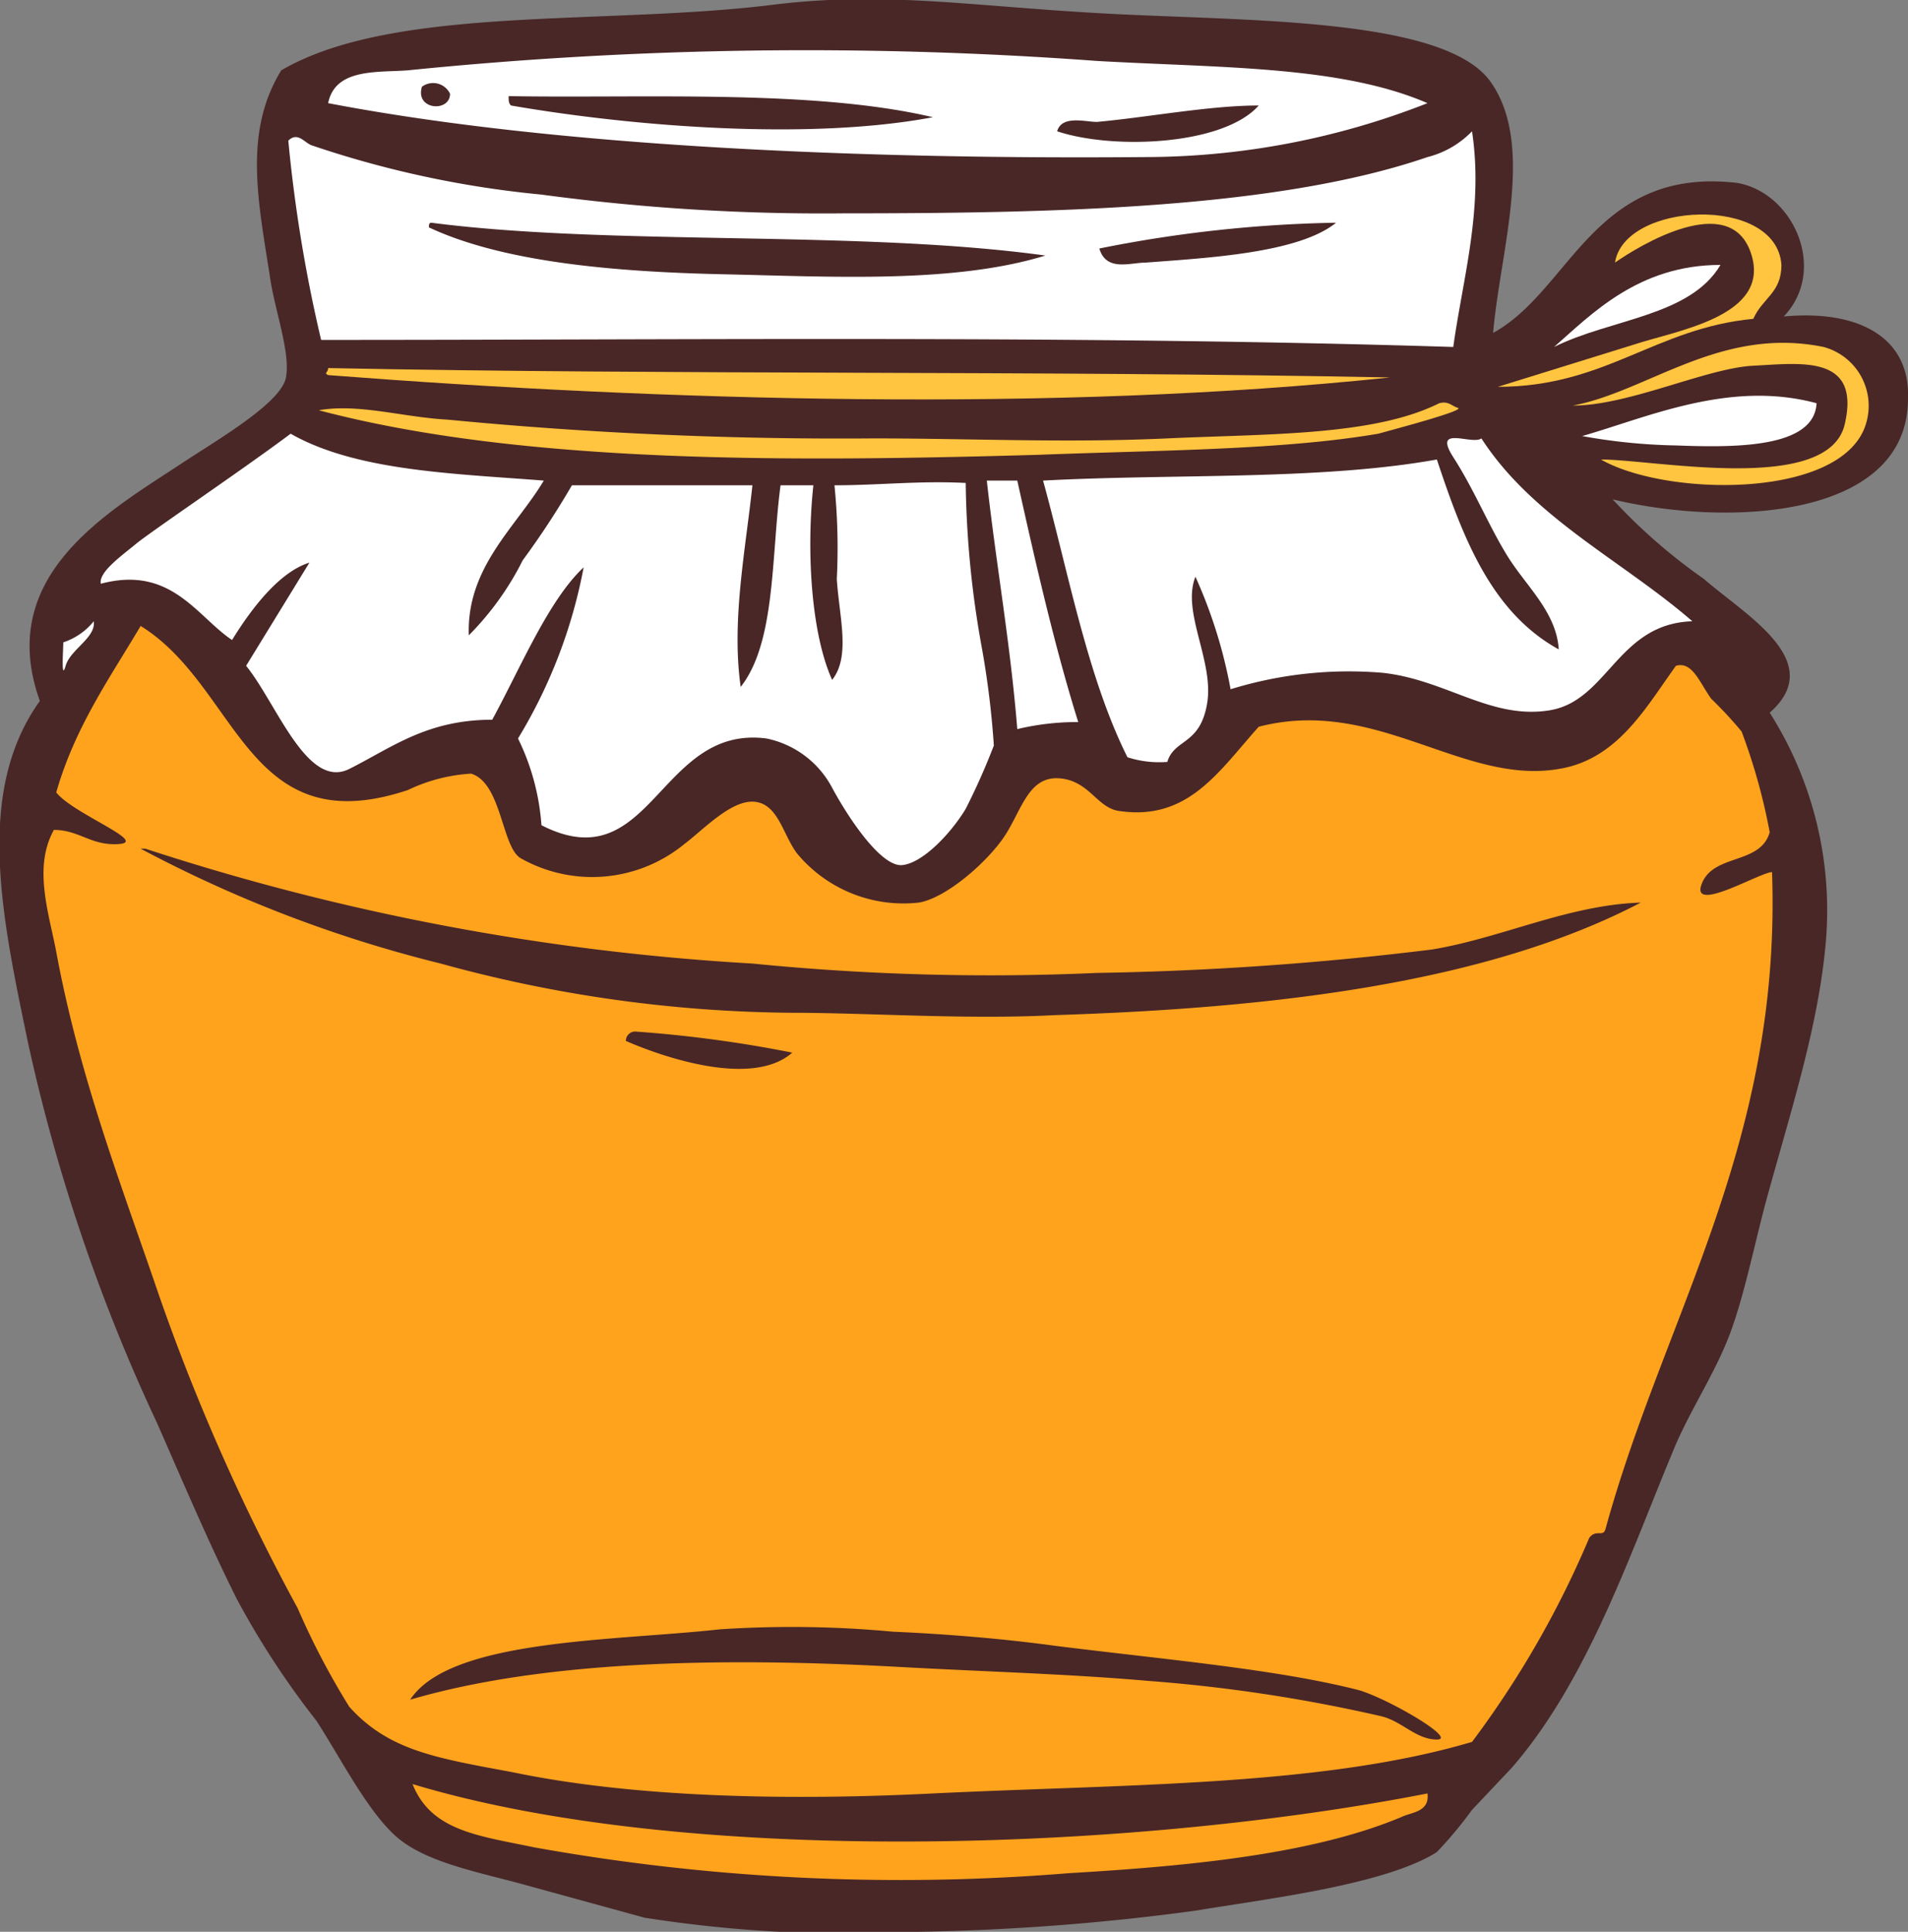 <?xml version="1.0" encoding="UTF-8"?>
<svg xmlns="http://www.w3.org/2000/svg" viewBox="0 0 81.4 82.4">
  <rect x="0" y="0" width="81.4" height="82.4" fill="#808080" stroke="none"/>
  <defs>
    <style>.cls-1{fill:#492727;}.cls-1,.cls-2,.cls-3,.cls-4{fill-rule:evenodd;}.cls-2{fill:#fff;}.cls-3{fill:#ffc440;}.cls-4{fill:#ffa31d;}</style>
  </defs>
  <g id="Layer_2" data-name="Layer 2">
    <g id="Layer_1-2" data-name="Layer 1">
      <path class="cls-1" d="M1.2,44.5A76.9,76.9,0,0,0,6.7,60.7c1.1,2.5,2.2,5.1,3.4,7.5a35.8,35.8,0,0,0,3.4,5.2c1.1,1.7,2.3,4.1,3.6,5.1s3.5,1.4,5.3,1.9l5.1,1.4a56.3,56.3,0,0,0,11.7.6A99.7,99.7,0,0,0,51,81.5c3-.5,8.1-1.1,10.3-2.5a17.5,17.5,0,0,0,1.5-1.8l1.7-1.8c3.3-3.8,5.1-9.3,7-13.8.7-1.6,1.7-3.1,2.3-4.7s1-3.6,1.5-5.5c1-3.7,2.3-7.6,2.6-11.3a15.7,15.7,0,0,0-2.4-9.7c2.5-2.2-1.1-4.2-2.8-5.7a24.1,24.1,0,0,1-3.9-3.4c5,1.2,12.6.8,12.6-4.3.1-2.6-2.1-3.8-5.3-3.5,1.9-2,.4-5.3-2-5.7C68,7.1,67,12.4,63.7,14.2c.3-3.5,1.8-8-.1-10.7S53.6.9,47.6.6,37.9-.4,33,.2C25.8,1.1,16.8.2,12,3c-1.6,2.6-1,5.5-.5,8.7.2,1.5.9,3.3.7,4.4s-3,2.7-4.5,3.7c-3.2,2.1-7.9,4.8-6,10.1C-1.1,33.8.1,39.2,1.2,44.5Z"></path>
      <path class="cls-2" d="M60.9,4.4A33,33,0,0,1,48.8,6.7C37.3,6.8,23.9,6.3,14,4.4c.3-1.5,2.1-1.3,3.4-1.4a168.6,168.6,0,0,1,29.4-.4C52.1,2.9,57.2,2.8,60.9,4.4ZM18,3.7c-.3,1,1.2,1.1,1.2.3A.8.8,0,0,0,18,3.7Zm3.7.4c0,.2,0,.3.1.4C27,5.4,34.5,6,39.8,5,34.7,3.8,27.4,4.2,21.7,4.1ZM46.8,5.2c-.5,0-1.5-.3-1.7.4,2.4.8,7.1.6,8.6-1.1C51.6,4.5,49,5,46.8,5.2Z"></path>
      <path class="cls-2" d="M62.8,5.6c.5,3.3-.4,6.3-.8,9.2-16-.5-32-.3-48.3-.3A62.7,62.7,0,0,1,12.3,6c.4-.4.7.1,1,.2a43.2,43.2,0,0,0,9.8,2.1A89.4,89.4,0,0,0,36,9.1c9,0,18.5-.2,24.9-2.4A4,4,0,0,0,62.8,5.6ZM18.4,9.5c-.1,0-.1.1-.1.2,3.2,1.5,8,1.9,12.6,2s9.8.4,13.7-.8C36.6,9.8,26.1,10.5,18.4,9.5Zm28.5,1.1c.3,1,1.3.6,2,.6,2.6-.2,6.5-.4,8.1-1.7A55.8,55.8,0,0,0,46.9,10.6Z"></path>
      <path class="cls-3" d="M59.3,16.1c-14.2,1.5-31.1,1-45.3-.1-.2-.1,0-.1,0-.3C29,16,44.1,15.8,59.3,16.1Z"></path>
      <path class="cls-2" d="M77.5,17.2c-.1,1.9-3.4,1.9-6,1.8a24.6,24.6,0,0,1-4-.4C70.3,17.8,73.8,16.2,77.5,17.2Z"></path>
      <path class="cls-3" d="M61.4,17.2c.4-.1.5.1.8.2s-2.3.8-3.4,1.1c-4.1.7-9.3.7-14.5.9-10.5.3-22,.4-30.7-1.9,1.7-.3,3.6.3,5.5.4a174.3,174.3,0,0,0,18.2.8c4,0,8.2.2,12.5,0S58.6,18.6,61.4,17.2Z"></path>
      <path class="cls-2" d="M23.2,20.5c-1.2,2-3.3,3.7-3.2,6.6a12.4,12.4,0,0,0,2.3-3.2,35.3,35.3,0,0,0,2.1-3.2h7.7c-.3,2.8-.9,5.8-.5,8.6,1.5-1.9,1.3-5.6,1.7-8.6h1.4c-.3,2.8-.1,6.3.8,8.3.8-1,.3-2.7.2-4.3a26.7,26.7,0,0,0-.1-4c1.9,0,3.6-.2,5.6-.1a41.7,41.7,0,0,0,.7,7.1,37.7,37.7,0,0,1,.5,4.1,28.6,28.6,0,0,1-1.2,2.7c-.6,1-1.8,2.3-2.7,2.4s-2.3-2-3-3.3a4.1,4.1,0,0,0-2.8-2.1c-4.6-.6-4.9,6.1-9.6,3.7a10,10,0,0,0-1-3.7,21.8,21.8,0,0,0,2.8-7.3c-1.5,1.4-2.7,4.3-3.9,6.5-2.8,0-4.3,1.2-6.1,2.1s-3.1-2.8-4.4-4.4l2.7-4.4c-1.3.4-2.5,2-3.3,3.3-1.5-1-2.6-3.2-5.6-2.4-.1-.5.9-1.2,1.5-1.7s4.6-3.2,6.6-4.7C15.2,20.1,19.4,20.2,23.2,20.5Z"></path>
      <path class="cls-2" d="M72.2,26.5c-3.2.1-3.6,3.4-6.1,3.8S61.7,29,59,28.7a17.1,17.1,0,0,0-6.5.7A20.8,20.8,0,0,0,51,24.6c-.6,1.5.8,3.6.5,5.4s-1.4,1.5-1.7,2.5a4.4,4.4,0,0,1-1.7-.2c-1.7-3.4-2.5-7.8-3.6-11.8,5.5-.3,11.8,0,16.8-.9,1.1,3.3,2.3,6.5,5.2,8.1-.1-1.6-1.4-2.7-2.2-4s-1.4-2.8-2.3-4.2.8-.5,1.2-.8C65.4,22.1,69.2,23.9,72.2,26.5Z"></path>
      <path class="cls-2" d="M42.1,20.5h1.3c.8,3.6,1.6,7.1,2.6,10.3a10.9,10.9,0,0,0-2.6.3C43.1,27.4,42.5,24.1,42.1,20.5Z"></path>
      <path class="cls-2" d="M4,26.5c.1.7-1,1.2-1.2,1.9s-.1-.7-.1-1A2.8,2.8,0,0,0,4,26.5Z"></path>
      <path class="cls-4" d="M22.2,36.6a6.2,6.2,0,0,0,7-.6c.8-.6,2-1.9,3-1.8s1.2,1.4,1.8,2.2a5.9,5.9,0,0,0,5.2,2.1c1.2-.2,3-1.8,3.7-2.9s1-2.5,2.3-2.4,1.6,1.3,2.6,1.4c2.9.4,4.2-1.7,5.9-3.6,5-1.3,8.7,2.5,12.8,1.8,2.5-.4,3.7-2.6,5-4.4.7-.2,1,.7,1.5,1.4a17.9,17.9,0,0,1,1.3,1.4,25.4,25.4,0,0,1,1.2,4.3c-.4,1.4-2.4.9-2.9,2.2s2.5-.5,3-.5c.4,11.6-4.6,18.9-7.1,28-.1.4-.4,0-.7.4a41.1,41.1,0,0,1-5,8.7c-6.4,1.9-14.8,1.8-23,2.2-6,.3-12.6.2-17.9-.9-3.2-.6-5.3-.9-7-2.8a32.2,32.2,0,0,1-2.2-4.2A89.3,89.3,0,0,1,6.8,55.3C5.2,50.6,3.4,46,2.4,40.6c-.3-1.6-1-3.6-.1-5.2,1.1,0,1.6.7,2.8.6s-2-1.3-2.7-2.2C3.2,31,4.7,28.9,6,26.7c4.2,2.6,4.5,9.3,11.4,7a7.2,7.2,0,0,1,2.7-.7C21.4,33.4,21.4,36.1,22.2,36.6Zm-3.4,4.5a57.8,57.8,0,0,0,15,2.1c3.2,0,7.5.3,11.2.1,9.5-.3,18.5-1.4,25-4.8-3.1.1-5.9,1.5-8.9,2a133.7,133.7,0,0,1-14.3,1,102.3,102.3,0,0,1-14.7-.4A101.9,101.9,0,0,1,6.2,36.2H6A55.4,55.4,0,0,0,18.8,41.1ZM27.1,44a.4.4,0,0,0-.4.4c1.6.7,5.4,2,7.1.5A53.7,53.7,0,0,0,27.1,44ZM58,72.1c-3.5-.9-8.2-1.3-13-1.9-2.2-.3-4.6-.5-6.9-.6a46.4,46.4,0,0,0-7.4-.1c-4.5.5-11.5.4-13.2,3,5.8-1.7,13.5-1.8,20.8-1.4,3.6.2,7.3.3,10.7.6a66.7,66.7,0,0,1,9.9,1.5c.9.2,1.5,1,2.4,1S59.3,72.5,58,72.1Z"></path>
      <path class="cls-4" d="M17.6,76.1c11.6,3.5,30.5,2.9,43.3.4.1.8-.7.8-1.1,1-3.8,1.6-9.1,2.1-14.2,2.4a88.3,88.3,0,0,1-22.8-1.1C20.4,78.3,18.4,78.1,17.6,76.1Z"></path>
      <path class="cls-3" d="M63.9,16.5l5.8-1.8c1.8-.6,5.9-1.2,5-3.9s-4.8-.3-5.8.4c.4-2.6,6.9-2.9,7.1.1,0,1.2-.8,1.4-1.2,2.3C70.6,14,68.5,16.5,63.9,16.5Z"></path>
      <path class="cls-2" d="M73.4,11.3c-1.3,2.2-4.7,2.3-7.1,3.5C67.9,13.4,69.9,11.3,73.4,11.3Z"></path>
      <path class="cls-3" d="M67.1,17.3c3.2-.6,6.3-3.4,10.7-2.5a2.6,2.6,0,0,1,1.8,3.3c-1,3.2-8.5,3.1-11.3,1.5,2.3,0,9.7,1.5,10.4-1.5s-1.9-2.6-3.9-2.5S69.5,17.3,67.1,17.3Z"></path>
    </g>
  </g>
</svg>
